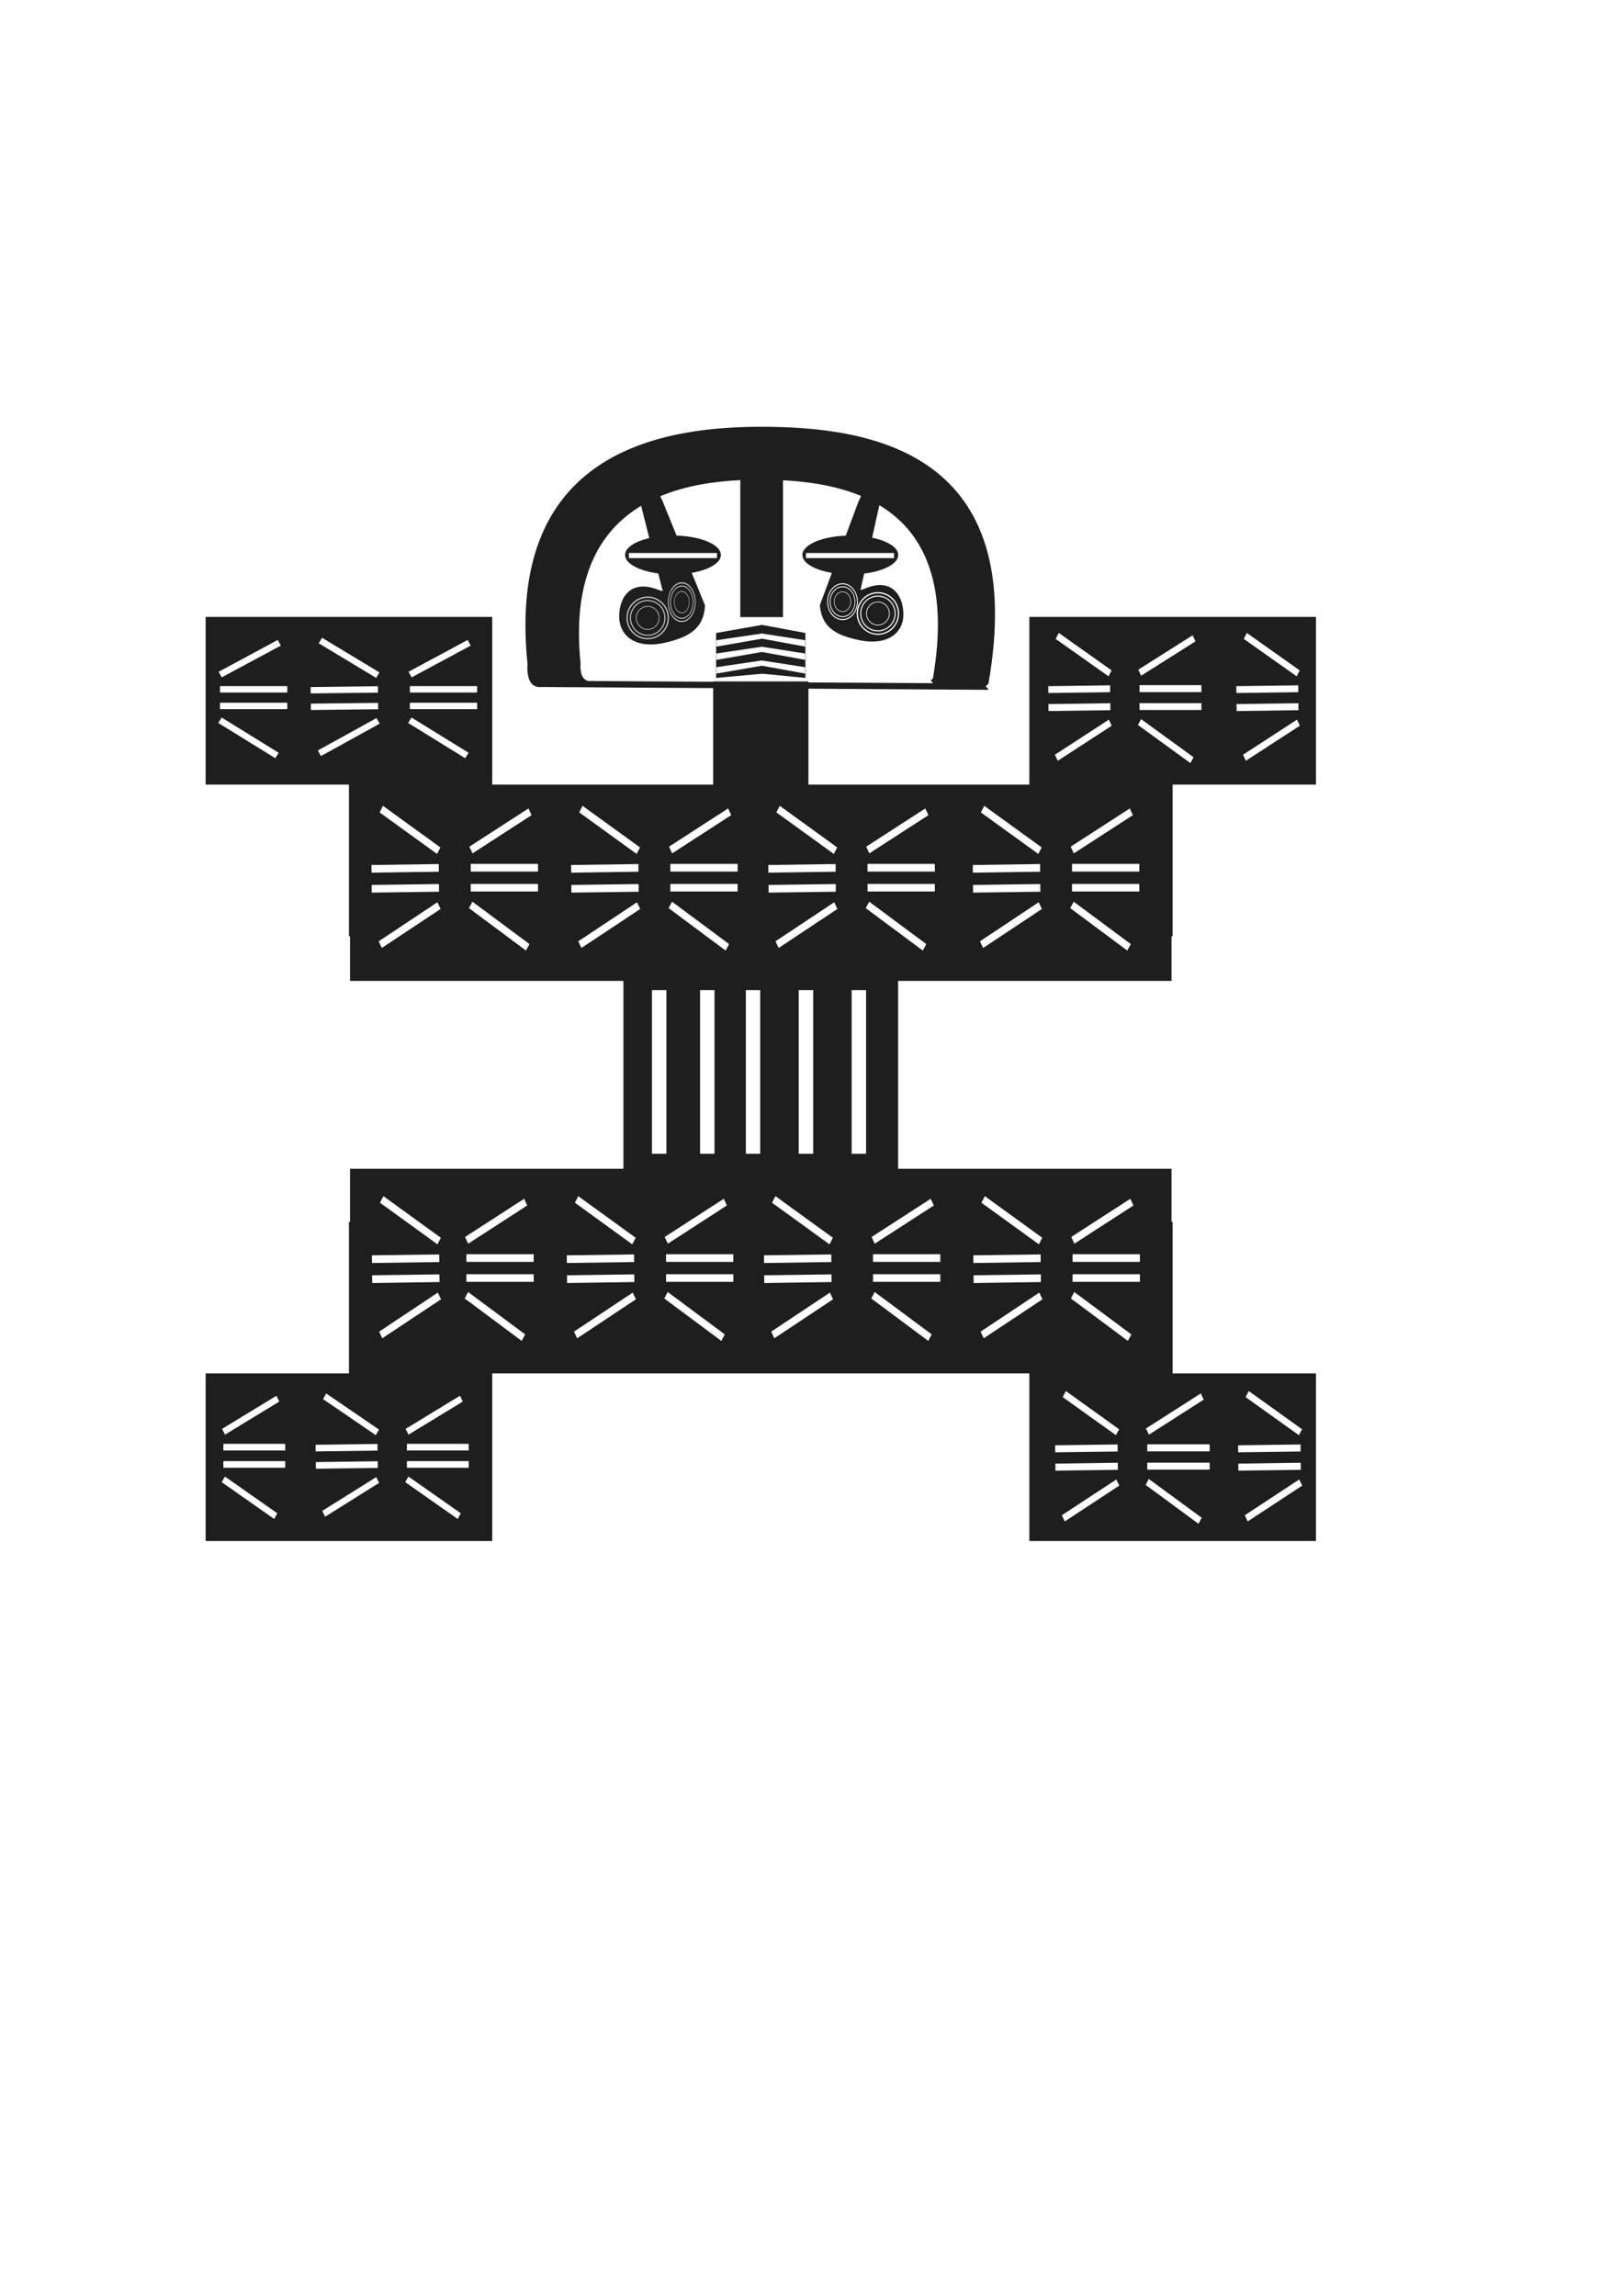 <?xml version="1.0" encoding="UTF-8"?>
<svg width="210mm" height="297mm" version="1.1" xmlns="http://www.w3.org/2000/svg">
<g stroke-width="0">
<path d="m372.22 208.66c-55.432 0-124.43 16.316-114.25 116 0.057 0.559-1.349 12.06 6.875 11.25l83.906 0.531v47.188h-108.03v-82h-140.16v82h70.094v74.125h0.531v21.844h133.69v91.875h-133.69v25.906h-0.531v74.125h-70.094v81.969h140.16v-81.969h262.66v81.969h140.16v-81.969h-70.094v-74.125h-0.531v-25.906h-133.72v-91.875h133.72v-21.844h0.531v-74.125h70.094v-82h-140.16v82h-108.03v-46.906l88 0.562c5e-3 -0.56-1.344-1.656-1.344-1.656l1.375-1.375c19.739-112.47-55.87-125.59-111.16-125.59zm-10.188 26.094v66.969h20.875v-66.906c12.801 0.679 26.244 2.715 38.188 7.688-0.454 1.003-0.835 1.8-1.344 2.938l-6.156 16.469c-11.883 0.457-21.188 4.5-21.188 9.438 0 3.947 5.953 7.318 14.406 8.75l-5.875 15.781c0.901 10.68 7.465 14.692 19.344 17.125 13.949 2.857 21.768-3.659 21.5-13.062-0.268-9.403-6.209-17.736-19.188-12-0.649 0.287-1.248 0.418-1.781 0.5l1.781-8c9.628-1.179 16.656-4.806 16.656-9.094v-0.031c-0.034-3.67-5.214-6.838-12.75-8.406l3.531-15.906c20.883 12.521 34.439 37.108 26.188 84.688l-1.062 1.062s1.034 0.848 1.031 1.281l-60.844-0.375v-0.469h-46.594v0.156l-59.594-0.375c-6.286 0.627-5.206-8.287-5.25-8.719-4.232-41.954 9.443-64.814 29.625-76.938l4 15.781c-7.069 1.634-11.844 4.715-11.844 8.25 0 4.222 6.817 7.798 16.219 9.031l2.188 8.594c-0.552-0.069-1.167-0.192-1.844-0.469-13.542-5.535-19.438 3.201-19.438 12.875 0 9.674 8.242 16.17 22.531 12.844 12.168-2.832 18.823-7.183 19.438-18.188l-6.5-15.938c8.372-1.447 14.25-4.827 14.25-8.75v-0.031c-0.046-4.989-9.58-9.072-21.656-9.438l-6.969-17.125c-0.395-0.819-0.667-1.375-1.031-2.125 12.216-5.106 25.929-7.247 39.156-7.875zm-54.5 35.625h43.094v2.5h-43.094v-2.5zm86.594 0h43.094v2.5h-43.094v-2.5zm17.906 14.812c4.127 0 7.453 4.006 7.469 8.969v0.031c0 4.976-3.331 9-7.469 9-4.138 0-7.5-4.024-7.5-9 0-4.976 3.362-9 7.5-9zm0 0.5c-3.9 0-7.062 3.811-7.062 8.5 0 4.689 3.163 8.5 7.062 8.5 3.9 0 7.062-3.811 7.062-8.5v-0.031c-0.014-4.677-3.173-8.469-7.062-8.469zm0 0.969c3.455 0 6.237 3.345 6.25 7.5v0.031c0 4.166-2.786 7.531-6.25 7.531-3.464 0-6.281-3.366-6.281-7.531 0-4.165 2.817-7.531 6.281-7.531zm0 0.438c-3.264 0-5.906 3.168-5.906 7.094 0 3.926 2.642 7.094 5.906 7.094s5.906-3.168 5.906-7.094v-0.031c-0.012-3.915-2.651-7.062-5.906-7.062zm0 2.094c2.293 0 4.147 2.211 4.156 4.969v0.031c0 2.765-1.857 5-4.156 5-2.299 0-4.188-2.235-4.188-5 0-2.765 1.889-5 4.188-5zm0 0.281c-2.167 0-3.938 2.113-3.938 4.719 0 2.605 1.771 4.719 3.938 4.719s3.906-2.113 3.906-4.719c-0.008-2.599-1.746-4.719-3.906-4.719zm17.281 0.031c5.716 0 10.354 4.649 10.375 10.406v0.062c0 5.773-4.644 10.438-10.375 10.438s-10.375-4.665-10.375-10.438c0-5.772 4.644-10.469 10.375-10.469zm0 0.625c-5.401 0-9.75 4.404-9.75 9.844 0 5.44 4.349 9.844 9.75 9.844 5.401 0 9.781-4.404 9.781-9.844v-0.031c-0.02-5.426-4.394-9.812-9.781-9.812zm0 1.094c4.785 0 8.67 3.899 8.688 8.719v0.031c0 4.832-3.89 8.75-8.688 8.75s-8.656-3.918-8.656-8.75c0-4.832 3.858-8.75 8.656-8.75zm0 0.5c-4.521 0-8.156 3.696-8.156 8.25 0 4.554 3.635 8.219 8.156 8.219s8.188-3.665 8.188-8.219v-0.031c-0.017-4.542-3.678-8.219-8.188-8.219zm0 2.438c3.176 0 5.769 2.583 5.781 5.781v0.031c0 3.207-2.597 5.812-5.781 5.812s-5.75-2.605-5.75-5.812c0-3.207 2.566-5.812 5.75-5.812zm-0.531 0.344c-2.739 0.281-4.875 2.635-4.875 5.469 0 3.022 2.406 5.469 5.406 5.469s5.438-2.446 5.438-5.469v-0.031c-0.011-3.014-2.445-5.438-5.438-5.438-0.188 0-0.349-0.019-0.531 0zm89 14.969 25.844 18.312-1.531 2.875-25.844-18.281 1.531-2.906zm91.969 0 25.844 18.312-1.5 2.875-25.844-18.281 1.5-2.906zm-26.5 1.156 1.375 2.969-26.562 16.781-1.406-2.938 26.594-16.812zm-425.75 1.219 28.094 16.938-1.656 2.656-28.062-16.906 1.625-2.688zm-21.688 1.062 1.531 2.75-28.906 15.531-1.531-2.719 28.906-15.562zm92.875 0 1.5 2.75-28.875 15.531-1.531-2.719 28.906-15.562zm328.59 22.094h30.25v3.406h-30.25v-3.406zm-14.406 0.094 0.031 3.344-30.25 0.406-0.031-3.344 30.25-0.406zm92 0 0.031 3.344-30.25 0.406-0.062-3.344 30.281-0.406zm-527.28 0.375h32.906v3.125h-32.906v-3.125zm92.844 0h32.906v3.125h-32.906v-3.125zm-15.625 0.062 0.031 3.125-32.906 0.375-0.031-3.094 32.906-0.406zm-77.219 8.062h32.906v3.125h-32.906v-3.125zm92.844 0h32.906v3.125h-32.906v-3.125zm-15.531 0.062 0.031 3.125-32.906 0.375-0.031-3.125 32.906-0.375zm372.38 0.125h30.25v3.375h-30.25v-3.375zm-14.312 0.062 0.031 3.406-30.25 0.406-0.062-3.406 30.281-0.406zm92 0 0.031 3.406-30.281 0.406-0.031-3.406 30.281-0.406zm-526.56 7 27.875 17.219-1.656 2.656-27.906-17.25 1.688-2.625zm92.844 0 27.906 17.219-1.688 2.656-27.906-17.25 1.688-2.625zm-17.125 0.25 1.562 2.719-28.719 15.844-1.562-2.719 28.719-15.844zm373.91 0.531 25.656 18.625-1.562 2.844-25.656-18.625 1.562-2.844zm-15.781 0.25 1.438 2.938-26.406 17.156-1.438-2.938 26.406-17.156zm92 0 1.438 2.938-26.438 17.156-1.406-2.938 26.406-17.156zm-446.97 42.125 28.062 20.344-1.625 3.188-28.094-20.312 1.656-3.219zm97.594 0 28.094 20.344-1.656 3.188-28.062-20.312 1.625-3.219zm96.438 0 28.094 20.344-1.656 3.188-28.094-20.312 1.656-3.219zm100 0 28.094 20.344-1.656 3.188-28.094-20.312 1.656-3.219zm-222.88 1.281 1.5 3.281-28.875 18.688-1.531-3.281 28.906-18.688zm97.625 0 1.5 3.281-28.875 18.688-1.531-3.281 28.906-18.688zm96.438 0 1.5 3.281-28.875 18.688-1.531-3.281 28.906-18.688zm100 0 1.5 3.281-28.875 18.688-1.531-3.281 28.906-18.688zm-322.31 27.125h32.906v3.75h-32.906v-3.75zm97.625 0h32.906v3.75h-32.906v-3.75zm96.438 0h32.906v3.75h-32.906v-3.75zm100 0h32.906v3.75h-32.906v-3.75zm-309.69 0.062 0.031 3.75-32.906 0.469-0.031-3.75 32.906-0.469zm97.625 0 0.031 3.75-32.906 0.469-0.031-3.75 32.906-0.469zm96.438 0 0.031 3.75-32.906 0.469-0.031-3.75 32.906-0.469zm100 0 0.031 3.75-32.906 0.469-0.031-3.75 32.906-0.469zm-278.44 9.719h32.906v3.719h-32.906v-3.719zm97.625 0h32.906v3.719h-32.906v-3.719zm96.438 0h32.906v3.719h-32.906v-3.719zm100 0h32.906v3.719h-32.906v-3.719zm-309.59 0.062 0.031 3.75-32.906 0.438-0.031-3.75 32.906-0.438zm97.625 0 0.031 3.75-32.906 0.438-0.031-3.75 32.906-0.438zm96.438 0 0.031 3.75-32.906 0.438-0.031-3.75 32.906-0.438zm100 0 0.031 3.75-32.906 0.438-0.031-3.75 32.906-0.438zm-277.69 8.625 27.875 20.719-1.688 3.188-27.875-20.75 1.688-3.156zm97.594 0 27.906 20.719-1.688 3.188-27.875-20.75 1.656-3.156zm96.438 0 27.906 20.719-1.688 3.188-27.906-20.75 1.688-3.156zm100 0 27.906 20.719-1.688 3.188-27.906-20.75 1.688-3.156zm-311.19 0.281 1.562 3.281-28.719 19.062-1.531-3.25 28.688-19.094zm97.625 0 1.562 3.281-28.719 19.062-1.562-3.25 28.719-19.094zm96.438 0 1.562 3.281-28.719 19.062-1.562-3.25 28.719-19.094zm100 0 1.562 3.281-28.719 19.062-1.562-3.25 28.719-19.094zm-189.12 42.969h7.062v80h-7.062v-80zm23.531 0h7.062v80h-7.062v-80zm22.375 0h7.031v80h-7.031v-80zm25.875 0h7.062v80h-7.062v-80zm25.875 0h7.062v80h-7.062v-80zm-229 100.72 28.094 20.344-1.656 3.219-28.094-20.344 1.656-3.219zm95.281 0 28.094 20.344-1.656 3.219-28.062-20.344 1.625-3.219zm96.438 0 28.094 20.344-1.656 3.219-28.094-20.344 1.656-3.219zm102.41 0 28.062 20.344-1.625 3.219-28.094-20.344 1.656-3.219zm-225.28 1.281 1.5 3.281-28.875 18.688-1.531-3.281 28.906-18.688zm97.625 0 1.5 3.281-28.875 18.688-1.531-3.281 28.906-18.688zm101.19 0 1.531 3.281-28.906 18.688-1.531-3.281 28.906-18.688zm97.625 0 1.5 3.281-28.875 18.688-1.531-3.281 28.906-18.688zm-324.69 27.125h32.906v3.75h-32.906v-3.75zm97.625 0h32.906v3.75h-32.906v-3.75zm101.22 0h32.906v3.75h-32.906v-3.75zm97.594 0h32.906v3.75h-32.906v-3.75zm-309.75 0.094 0.062 3.719-32.906 0.469-0.062-3.75 32.906-0.438zm95.312 0 0.031 3.719-32.906 0.469-0.031-3.75 32.906-0.438zm96.438 0 0.031 3.719-32.906 0.469-0.031-3.75 32.906-0.438zm102.38 0 0.031 3.719-32.906 0.469-0.031-3.75 32.906-0.438zm-280.81 9.688h32.906v3.719h-32.906v-3.719zm97.625 0h32.906v3.719h-32.906v-3.719zm101.22 0h32.906v3.719h-32.906v-3.719zm97.594 0h32.906v3.719h-32.906v-3.719zm-309.66 0.062 0.062 3.75-32.906 0.469-0.062-3.781 32.906-0.438zm95.312 0 0.031 3.75-32.906 0.469-0.031-3.781 32.906-0.438zm96.406 0 0.062 3.75-32.906 0.469-0.031-3.781 32.875-0.438zm102.41 0 0.031 3.75-32.906 0.469-0.031-3.781 32.906-0.438zm-280.09 8.625 27.906 20.719-1.688 3.188-27.875-20.75 1.656-3.156zm97.625 0 27.906 20.719-1.688 3.188-27.906-20.75 1.688-3.156zm101.22 0 27.875 20.719-1.688 3.188-27.875-20.75 1.688-3.156zm97.594 0 27.906 20.719-1.688 3.188-27.875-20.75 1.656-3.156zm-311.25 0.281 1.562 3.281-28.719 19.062-1.531-3.25 28.688-19.094zm95.312 0 1.562 3.281-28.719 19.062-1.562-3.25 28.719-19.094zm96.438 0 1.531 3.281-28.719 19.062-1.531-3.25 28.719-19.094zm102.38 0 1.562 3.281-28.719 19.062-1.531-3.25 28.688-19.094zm13 48.125 26.031 18.688-1.531 2.906-26.031-18.625 1.531-2.969zm89.438 0 26.062 18.688-1.531 2.906-26.062-18.625 1.531-2.969zm-451.16 1.188 25.812 17.656-1.531 2.75-25.812-17.625 1.531-2.781zm427.72 0 1.406 3.031-26.781 17.125-1.438-3.031 26.812-17.125zm-452.03 1.125 1.375 2.844-26.562 16.188-1.406-2.844 26.594-16.188zm89.75 0 1.375 2.844-26.562 16.188-1.406-2.844 26.594-16.188zm-115.72 23.5h30.25v3.25h-30.25v-3.25zm89.75 0h30.25v3.25h-30.25v-3.25zm-14.375 0.062 0.031 3.25-30.25 0.406-0.031-3.25 30.25-0.406zm376.44 0.188h30.531v3.438h-30.531v-3.438zm-14.5 0.062 0.031 3.438-30.531 0.406-0.031-3.438 30.531-0.406zm89.469 0 0.031 3.438-30.531 0.406-0.031-3.438 30.531-0.406zm-526.78 8.156h30.25v3.25h-30.25v-3.25zm89.75 0h30.25v3.25h-30.25v-3.25zm-14.281 0.062 0.031 3.25-30.25 0.406-0.062-3.25 30.281-0.406zm376.34 0.688h30.531v3.406h-30.531v-3.406zm-14.406 0.031 0.031 3.469-30.531 0.406-0.031-3.438 30.531-0.438zm89.438 0 0.062 3.469-30.531 0.406-0.031-3.438 30.5-0.438zm-526.09 6.75 25.625 17.969-1.531 2.781-25.656-18 1.562-2.75zm89.75 0 25.625 17.969-1.531 2.781-25.656-18 1.562-2.75zm-15.75 0.281 1.406 2.812-26.406 16.562-1.406-2.844 26.406-16.531zm377.81 0.906 25.875 18.969-1.562 2.938-25.844-19 1.531-2.906zm-15.875 0.25 1.438 3-26.656 17.5-1.438-3 26.656-17.5zm89.438 0 1.469 3-26.656 17.5-1.438-3 26.625-17.5z" fill="#1a1a1a" opacity=".98"/>
<path d="m372.62 305.53-22.406 3.969v21.969l22.656-2.062 21 2.062v-21.969l-21.25-3.969zm-0.094 4.219 21.219 3.281v3.125l-21.094-3.875-22.312 3.875v-3.125l22.188-3.281zm0 6.469 21.219 3.312v3.094l-21.094-3.844-22.312 3.844v-3.094l22.188-3.312zm0 6.719 21.219 3.281v3.125l-21.094-3.844-22.312 3.844v-3.125l22.188-3.281z" fill="#1a1a1a" opacity=".98"/>
<path d="m316.74 291.67c-5.731 0-10.376 4.684-10.376 10.457 0 5.773 4.645 10.449 10.376 10.449s10.376-4.676 10.376-10.449v-0.046c-0.021-5.757-4.66-10.411-10.376-10.411zm0 0.604c5.387 0 9.761 4.388 9.781 9.814v0.038c0 5.44-4.38 9.845-9.781 9.845-5.401 0-9.774-4.405-9.774-9.845 0-5.44 4.373-9.852 9.774-9.852zm0 1.101c-4.798 0-8.683 3.918-8.683 8.751 0 4.832 3.885 8.743 8.683 8.743s8.683-3.911 8.683-8.743v-0.038c-0.018-4.82-3.897-8.713-8.683-8.713zm0 0.505c4.51 0 8.169 3.673 8.186 8.215v0.031c0 4.554-3.664 8.238-8.186 8.238s-8.179-3.684-8.179-8.238c0-4.554 3.658-8.246 8.179-8.246zm0 2.432c-3.184 0-5.765 2.606-5.765 5.813 0 3.207 2.581 5.806 5.765 5.806s5.765-2.599 5.765-5.806v-0.031c-0.012-3.199-2.589-5.783-5.765-5.783zm0 0.337c2.993 0 5.425 2.439 5.436 5.454v0.023c0 3.022-2.436 5.469-5.436 5.469s-5.429-2.447-5.429-5.469 2.429-5.477 5.429-5.477z" fill="#ccc" opacity=".98"/>
<path d="m333.41 284.7c-3.74 0-6.77 4.361-6.77 9.735 0 5.374 3.03 9.728 6.77 9.728 3.74 0 6.77-4.354 6.77-9.728v-0.043c-0.014-5.36-3.04-9.692-6.77-9.692zm0 0.563c3.515 0 6.369 4.085 6.382 9.137v0.035c0 5.065-2.858 9.165-6.382 9.165s-6.377-4.101-6.377-9.165c0-5.065 2.853-9.172 6.377-9.172zm0 1.026c-3.13 0-5.665 3.648-5.665 8.147 0 4.499 2.535 8.14 5.665 8.14s5.665-3.641 5.665-8.14v-0.035c-0.011-4.487-2.543-8.111-5.665-8.111zm0 0.47c2.942 0 5.33 3.42 5.341 7.649v0.029c0 4.24-2.391 7.67-5.341 7.67s-5.337-3.43-5.337-7.67c0-4.24 2.386-7.677 5.337-7.677zm0 2.265c-2.078 0-3.762 2.426-3.762 5.412 0 2.986 1.684 5.405 3.762 5.405 2.078 0 3.762-2.419 3.762-5.405v-0.029c-8e-3 -2.978-1.69-5.384-3.762-5.384zm0 0.313c1.953 0 3.54 2.271 3.547 5.078v0.021c0 2.814-1.589 5.092-3.547 5.092s-3.542-2.278-3.542-5.092c0-2.814 1.585-5.099 3.542-5.099z" fill="#ccc" opacity=".98"/>
</g>
</svg>
